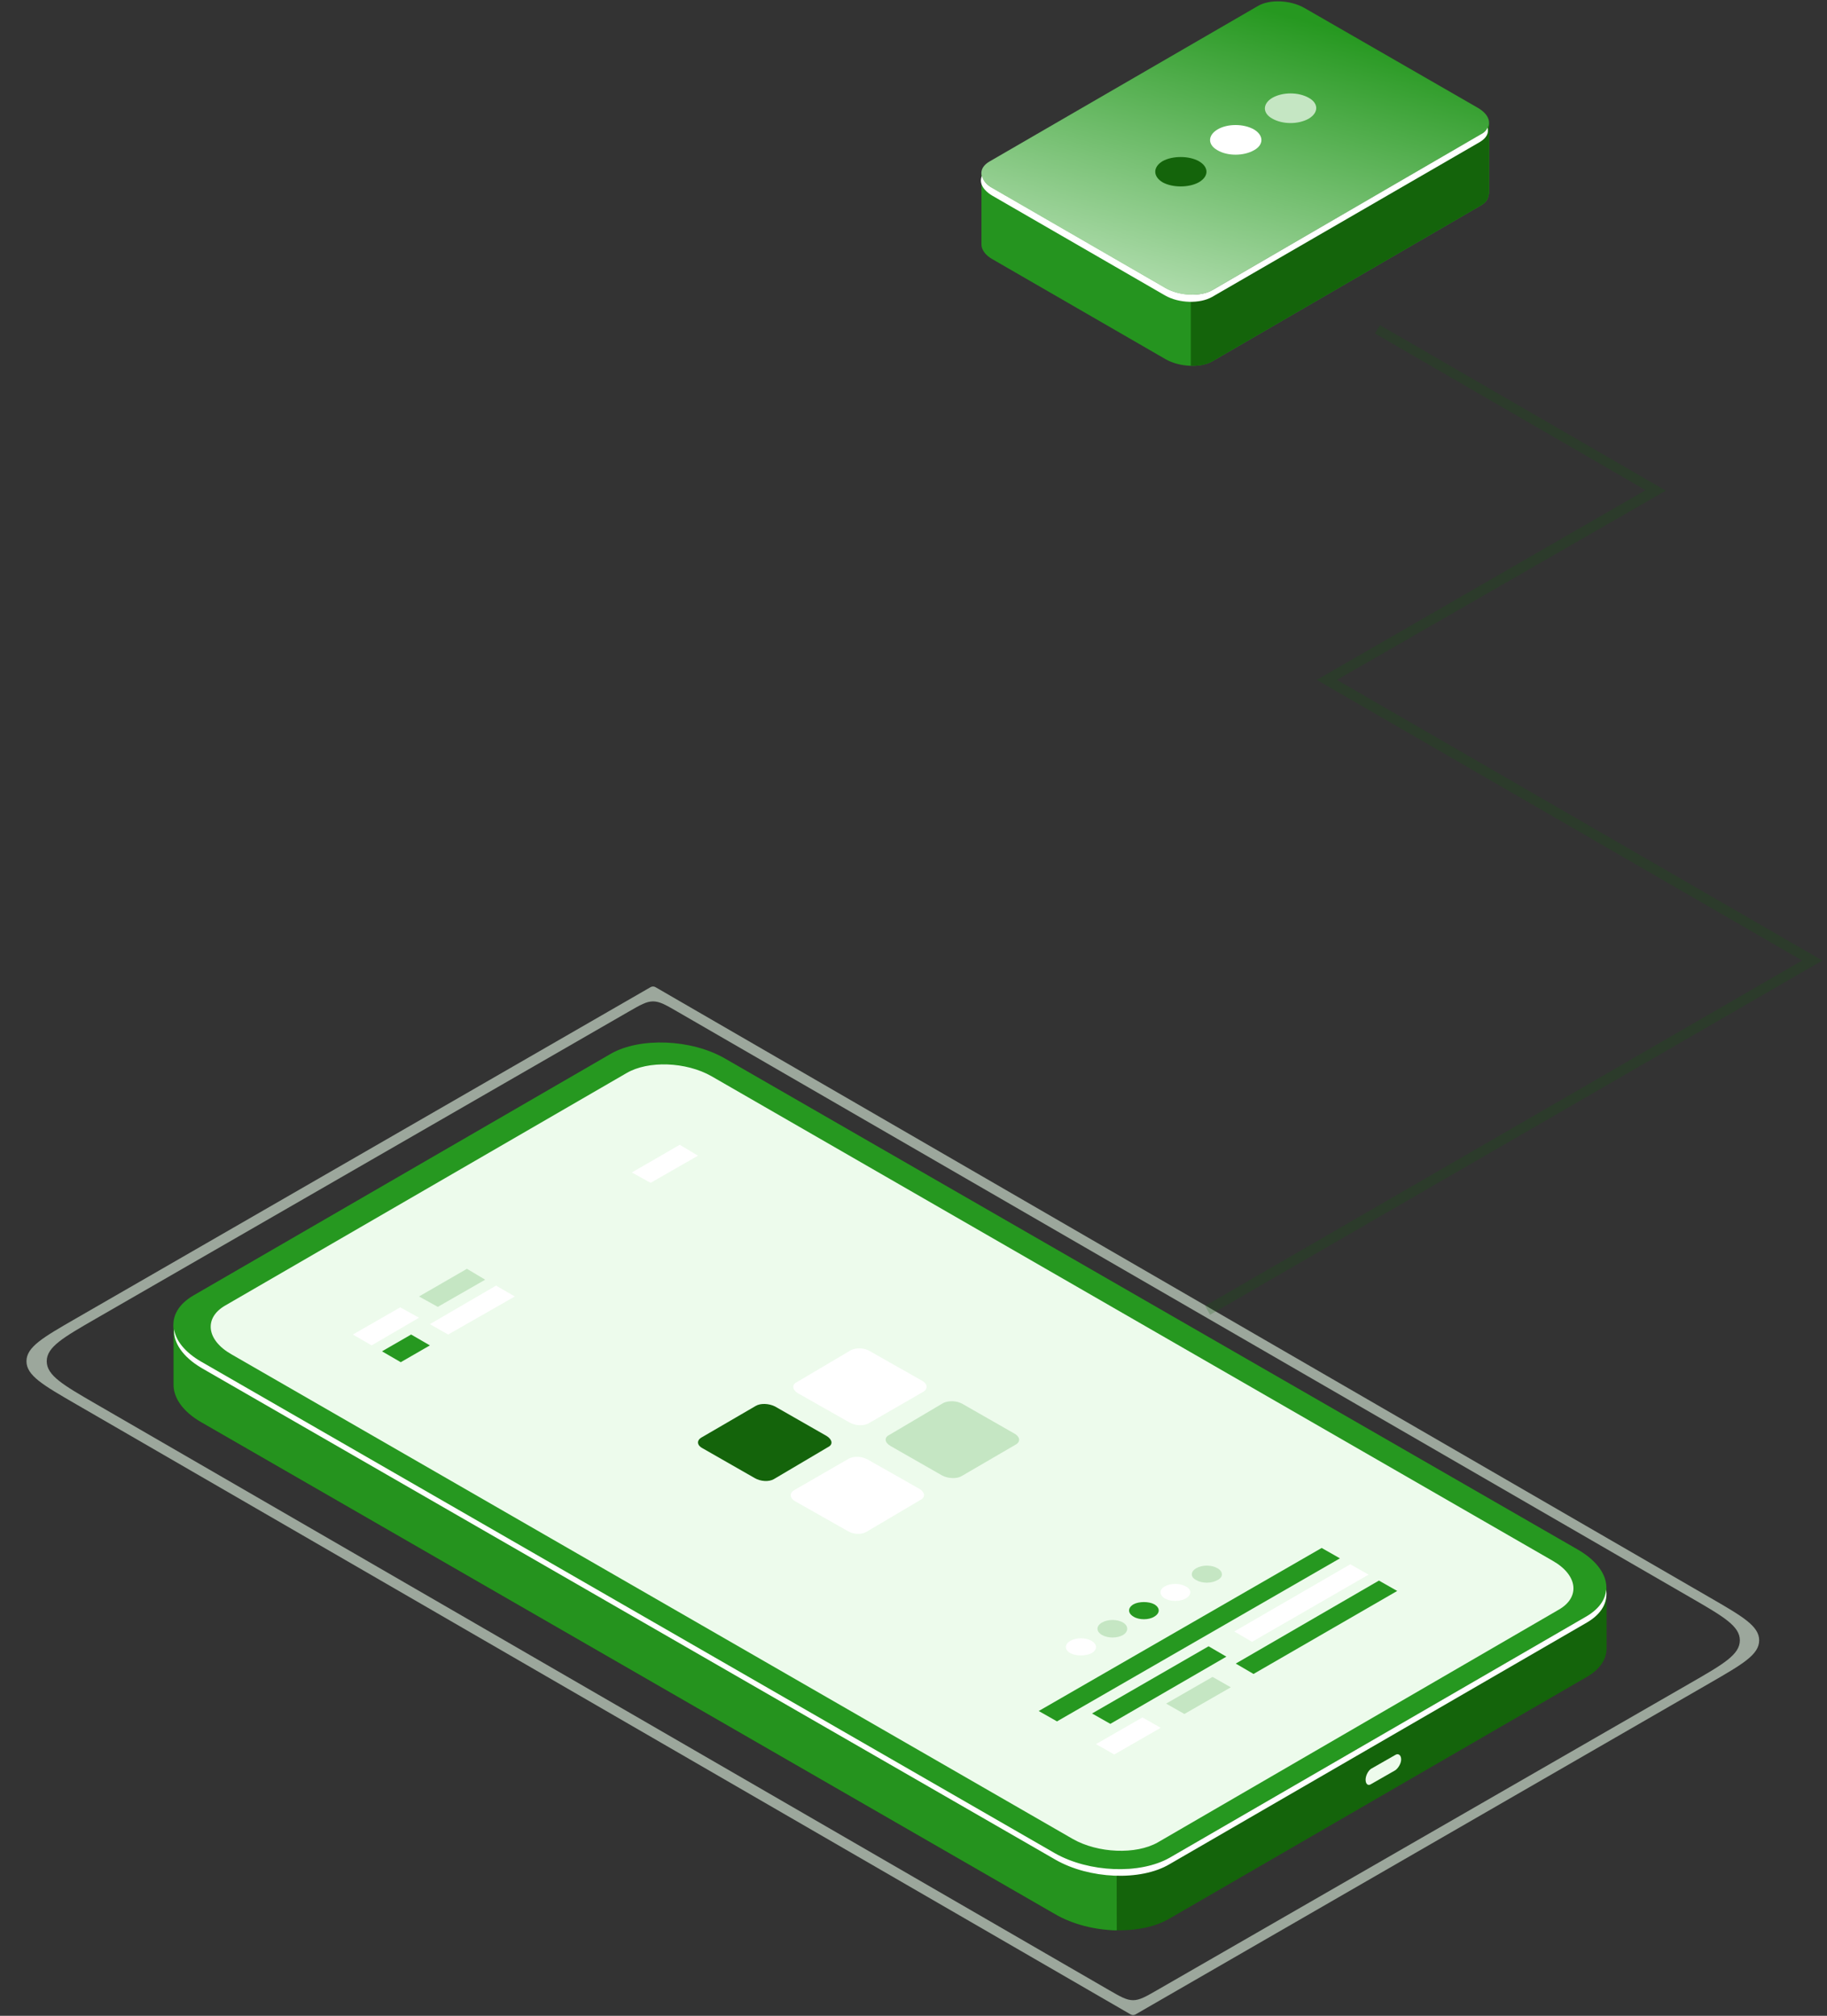 <svg width="370" height="408" viewBox="0 0 370 408" fill="none" xmlns="http://www.w3.org/2000/svg">
<rect x="0" y="0" width="370" height="408" fill="#333333" stroke="none"/>
<path fill-rule="evenodd" clip-rule="evenodd" d="M229.965 407.716C229.653 407.896 229.268 407.893 228.96 407.707V407.707L15.356 284.18C8.691 280.326 5.359 278.398 5.361 275.511C5.363 272.624 8.699 270.702 15.37 266.859L131.755 199.798C132.067 199.619 132.451 199.622 132.76 199.807V199.807L346.274 323.337C352.935 327.191 356.265 329.118 356.263 332.004C356.261 334.89 352.928 336.812 346.262 340.656L229.965 407.716ZM19.477 266.859C12.803 270.703 9.466 272.624 9.464 275.512C9.461 278.399 12.795 280.327 19.462 284.182L224.466 402.72C226.903 404.129 228.122 404.834 229.461 404.835C230.799 404.837 232.019 404.134 234.459 402.73L342.331 340.656C349.009 336.813 352.349 334.891 352.351 332.003C352.354 329.114 349.019 327.186 342.347 323.331L137.255 204.794C134.817 203.385 133.598 202.681 132.259 202.68C130.92 202.679 129.7 203.381 127.26 204.787L19.477 266.859Z" fill="#CAD9C9" fill-opacity="0.7"/>
<path d="M236.86 388.307L321.36 339.407C324.16 337.807 325.46 335.607 325.36 333.407V321.107L320.66 326.607C320.326 326.407 319.993 326.207 319.66 326.007L146.86 226.607C139.96 222.607 129.56 222.207 123.66 225.607L40.36 273.907C38.66 272.007 35.16 268.107 35.16 268.107V280.107C35.06 282.807 36.96 285.707 40.86 287.907L213.66 387.407C220.56 391.407 230.96 391.807 236.86 388.307Z" fill="#14640B"/>
<path d="M282.56 358.307L277.66 361.107C277.06 361.507 276.56 361.107 276.56 360.207C276.56 359.407 277.06 358.407 277.66 358.007L282.56 355.207C283.16 354.807 283.76 355.207 283.76 356.107C283.76 356.907 283.16 357.907 282.56 358.307Z" fill="#EDFBEC"/>
<path d="M146.86 226.607C139.96 222.607 129.56 222.207 123.66 225.607L40.36 273.907C38.66 272.007 35.16 268.107 35.16 268.107V280.107C35.06 282.807 36.96 285.707 40.86 287.907L213.66 387.407C217.26 389.507 221.76 390.607 226.16 390.707L225.96 272.107L146.86 226.607Z" fill="#25931E"/>
<path d="M39.16 262.207L123.66 213.307C129.56 209.907 139.96 210.307 146.76 214.207L319.66 313.707C326.46 317.707 327.26 323.607 321.36 327.107L236.86 376.007C230.86 379.407 220.56 379.007 213.66 375.107L40.76 275.607C33.96 271.707 33.16 265.707 39.16 262.207Z" fill="#269820"/>
<path d="M236.86 377.307L321.36 328.407C324.46 326.607 325.66 324.207 325.26 321.707C325.16 323.707 323.86 325.607 321.36 327.107L236.86 376.007C230.86 379.407 220.56 379.007 213.66 375.107L40.76 275.607C37.46 273.707 35.56 271.307 35.26 269.007C35.06 271.707 36.96 274.607 40.86 276.907L213.76 376.407C220.56 380.307 230.96 380.807 236.86 377.307Z" fill="white"/>
<path d="M45.66 264.207L126.86 217.207C131.26 214.607 138.96 214.907 144.06 217.807L314.46 315.907C319.56 318.807 320.06 323.307 315.66 325.807L234.46 372.907C230.06 375.407 222.36 375.107 217.26 372.207L46.86 274.107C41.76 271.207 41.26 266.707 45.66 264.207Z" fill="#EDFBEC"/>
<path d="M214.06 348.407L271.36 315.407L267.66 313.307L210.36 346.307L214.06 348.407Z" fill="#269820"/>
<path d="M253.86 338.807L282.96 322.007L279.26 319.907L250.26 336.707L253.86 338.807Z" fill="#269820"/>
<path d="M239.86 346.907L249.26 341.507L245.56 339.407L236.16 344.807L239.86 346.907Z" fill="#25941F" fill-opacity="0.2"/>
<path d="M225.66 355.107L235.06 349.707L231.36 347.607L221.96 353.007L225.66 355.107Z" fill="white"/>
<path d="M253.56 332.307L277.16 318.707L273.46 316.607L249.96 330.207L253.56 332.307Z" fill="white"/>
<path d="M224.86 348.907L248.36 335.307L244.76 333.207L221.16 346.807L224.86 348.907Z" fill="#269820"/>
<path d="M242.26 319.807C243.46 320.507 245.36 320.507 246.56 319.807C247.76 319.207 247.76 318.107 246.56 317.407C245.36 316.707 243.46 316.707 242.26 317.407C241.06 318.107 241.06 319.207 242.26 319.807Z" fill="#25941F" fill-opacity="0.2"/>
<path d="M235.86 323.507C237.06 324.207 238.96 324.207 240.16 323.507C241.36 322.807 241.36 321.707 240.16 321.107C238.96 320.407 237.06 320.407 235.86 321.107C234.76 321.707 234.76 322.807 235.86 323.507Z" fill="white"/>
<path d="M229.56 327.207C230.66 327.907 232.66 327.907 233.76 327.207C234.96 326.507 234.96 325.407 233.76 324.707C232.66 324.107 230.66 324.107 229.56 324.707C228.36 325.407 228.36 326.507 229.56 327.207Z" fill="#269820"/>
<path d="M223.16 330.907C224.36 331.607 226.26 331.607 227.46 330.907C228.56 330.207 228.56 329.107 227.46 328.407C226.26 327.707 224.36 327.707 223.16 328.407C221.96 329.107 221.96 330.207 223.16 330.907Z" fill="#25941F" fill-opacity="0.2"/>
<path d="M216.76 334.607C217.96 335.207 219.86 335.207 221.06 334.607C222.26 333.907 222.26 332.807 221.06 332.107C219.86 331.407 217.96 331.407 216.76 332.107C215.56 332.807 215.56 333.907 216.76 334.607Z" fill="white"/>
<path d="M88.66 264.507L98.26 259.007L94.56 256.807L84.86 262.407L88.66 264.507Z" fill="#25941F" fill-opacity="0.2"/>
<path d="M75.26 272.307L84.86 266.707L81.06 264.607L71.46 270.107L75.26 272.307Z" fill="white"/>
<path d="M131.76 239.407L141.36 233.907L137.66 231.707L127.96 237.307L131.76 239.407Z" fill="white"/>
<path d="M90.76 270.107L104.26 262.407L100.46 260.207L87.06 268.007L90.76 270.107Z" fill="white"/>
<path d="M81.16 275.707L87.06 272.307L83.26 270.107L77.36 273.507L81.16 275.707Z" fill="#269820"/>
<path d="M245.56 73.107L299.86 41.607C300.96 41.007 301.46 40.207 301.46 39.307H301.56V25.007C301.56 25.007 299.66 26.607 298.46 27.607L264.16 7.807C261.36 6.207 257.16 6.007 254.76 7.407L202.76 37.507L198.76 35.207V49.507C198.76 50.507 199.56 51.707 201.06 52.507L236.06 72.707C238.86 74.307 243.16 74.507 245.56 73.107Z" fill="#25941F"/>
<path d="M298.46 27.607L264.16 7.807C261.36 6.207 257.16 6.007 254.76 7.407L241.16 15.207V74.007C242.86 74.107 244.36 73.807 245.56 73.107L299.86 41.607C300.96 41.007 301.46 40.207 301.46 39.307H301.56V25.007C301.56 25.007 299.66 26.607 298.46 27.607Z" fill="#14640B"/>
<path d="M200.36 32.707L254.76 1.207C257.16 -0.193 261.36 0.007 264.16 1.607L299.26 21.807C302.06 23.407 302.36 25.807 299.86 27.207L245.56 58.707C243.16 60.107 238.86 59.907 236.06 58.307L201.06 38.107C198.26 36.507 197.96 34.107 200.36 32.707Z" fill="url(#paint0_linear_1410_4695)"/>
<path d="M245.46 60.107L299.76 28.707C301.06 27.907 301.56 26.907 301.26 25.807C301.06 26.307 300.66 26.807 299.86 27.207L245.56 58.707C243.16 60.107 238.86 59.907 236.06 58.307L201.06 38.107C199.76 37.407 199.06 36.507 198.86 35.607C198.26 36.907 198.96 38.407 200.96 39.607L235.96 59.807C238.76 61.407 242.96 61.507 245.46 60.107Z" fill="white"/>
<path d="M257.66 24.007C255.66 22.907 255.66 21.007 257.66 19.807C259.76 18.607 262.96 18.607 265.06 19.807C267.06 20.907 267.06 22.807 265.06 24.007C262.96 25.207 259.76 25.207 257.66 24.007Z" fill="#C5E6C3"/>
<path d="M246.56 30.407C244.56 29.307 244.56 27.407 246.56 26.207C248.56 25.007 251.86 25.007 253.96 26.207C255.96 27.407 255.96 29.307 253.96 30.407C251.86 31.607 248.56 31.607 246.56 30.407Z" fill="white"/>
<path d="M235.46 36.907C233.46 35.707 233.46 33.807 235.46 32.607C237.46 31.507 240.76 31.507 242.76 32.607C244.86 33.807 244.86 35.707 242.76 36.907C240.76 38.007 237.46 38.007 235.46 36.907Z" fill="#14640B"/>
<path d="M245.06 266.107L244.06 264.307L364.96 194.407L266.66 137.607L333.26 99.207L278.46 67.507L279.46 65.807L337.36 99.307L270.76 137.607L369.06 194.407L245.06 266.107Z" fill="#105D0C" fill-opacity="0.2"/>
<path d="M180.041 290.461L191.041 283.961C192.041 283.461 193.741 283.461 194.941 284.161L205.441 290.161C206.541 290.761 206.741 291.761 205.741 292.361L194.741 298.761C193.741 299.361 192.041 299.261 190.841 298.661L180.341 292.661C179.141 291.961 179.041 290.961 180.041 290.461Z" fill="#25941F" fill-opacity="0.2"/>
<path d="M160.742 301.661L171.842 295.261C172.842 294.661 174.542 294.761 175.642 295.361L186.242 301.361C187.342 302.061 187.441 303.061 186.441 303.561L175.441 310.061C174.441 310.661 172.742 310.561 171.642 309.861L161.042 303.861C159.942 303.261 159.842 302.261 160.742 301.661Z" fill="white"/>
<path d="M161.341 279.761L172.341 273.261C173.341 272.761 175.041 272.761 176.141 273.461L186.741 279.461C187.841 280.061 187.941 281.061 187.041 281.661L175.941 288.061C174.941 288.661 173.241 288.561 172.141 287.961L161.541 281.961C160.441 281.261 160.341 280.261 161.341 279.761Z" fill="white"/>
<path d="M142.041 290.961L153.041 284.561C154.041 283.961 155.741 284.061 156.941 284.661L167.441 290.661C168.541 291.361 168.741 292.361 167.741 292.861L156.741 299.361C155.741 299.961 154.041 299.861 152.841 299.161L142.341 293.161C141.141 292.561 141.041 291.561 142.041 290.961Z" fill="#14640B"/>
<defs>
<linearGradient id="paint0_linear_1410_4695" x1="250.152" y1="0.271" x2="226.633" y2="85.541" gradientUnits="userSpaceOnUse">
<stop stop-color="#269820"/>
<stop offset="1" stop-color="#EDFBEC"/>
</linearGradient>
</defs>
</svg>
